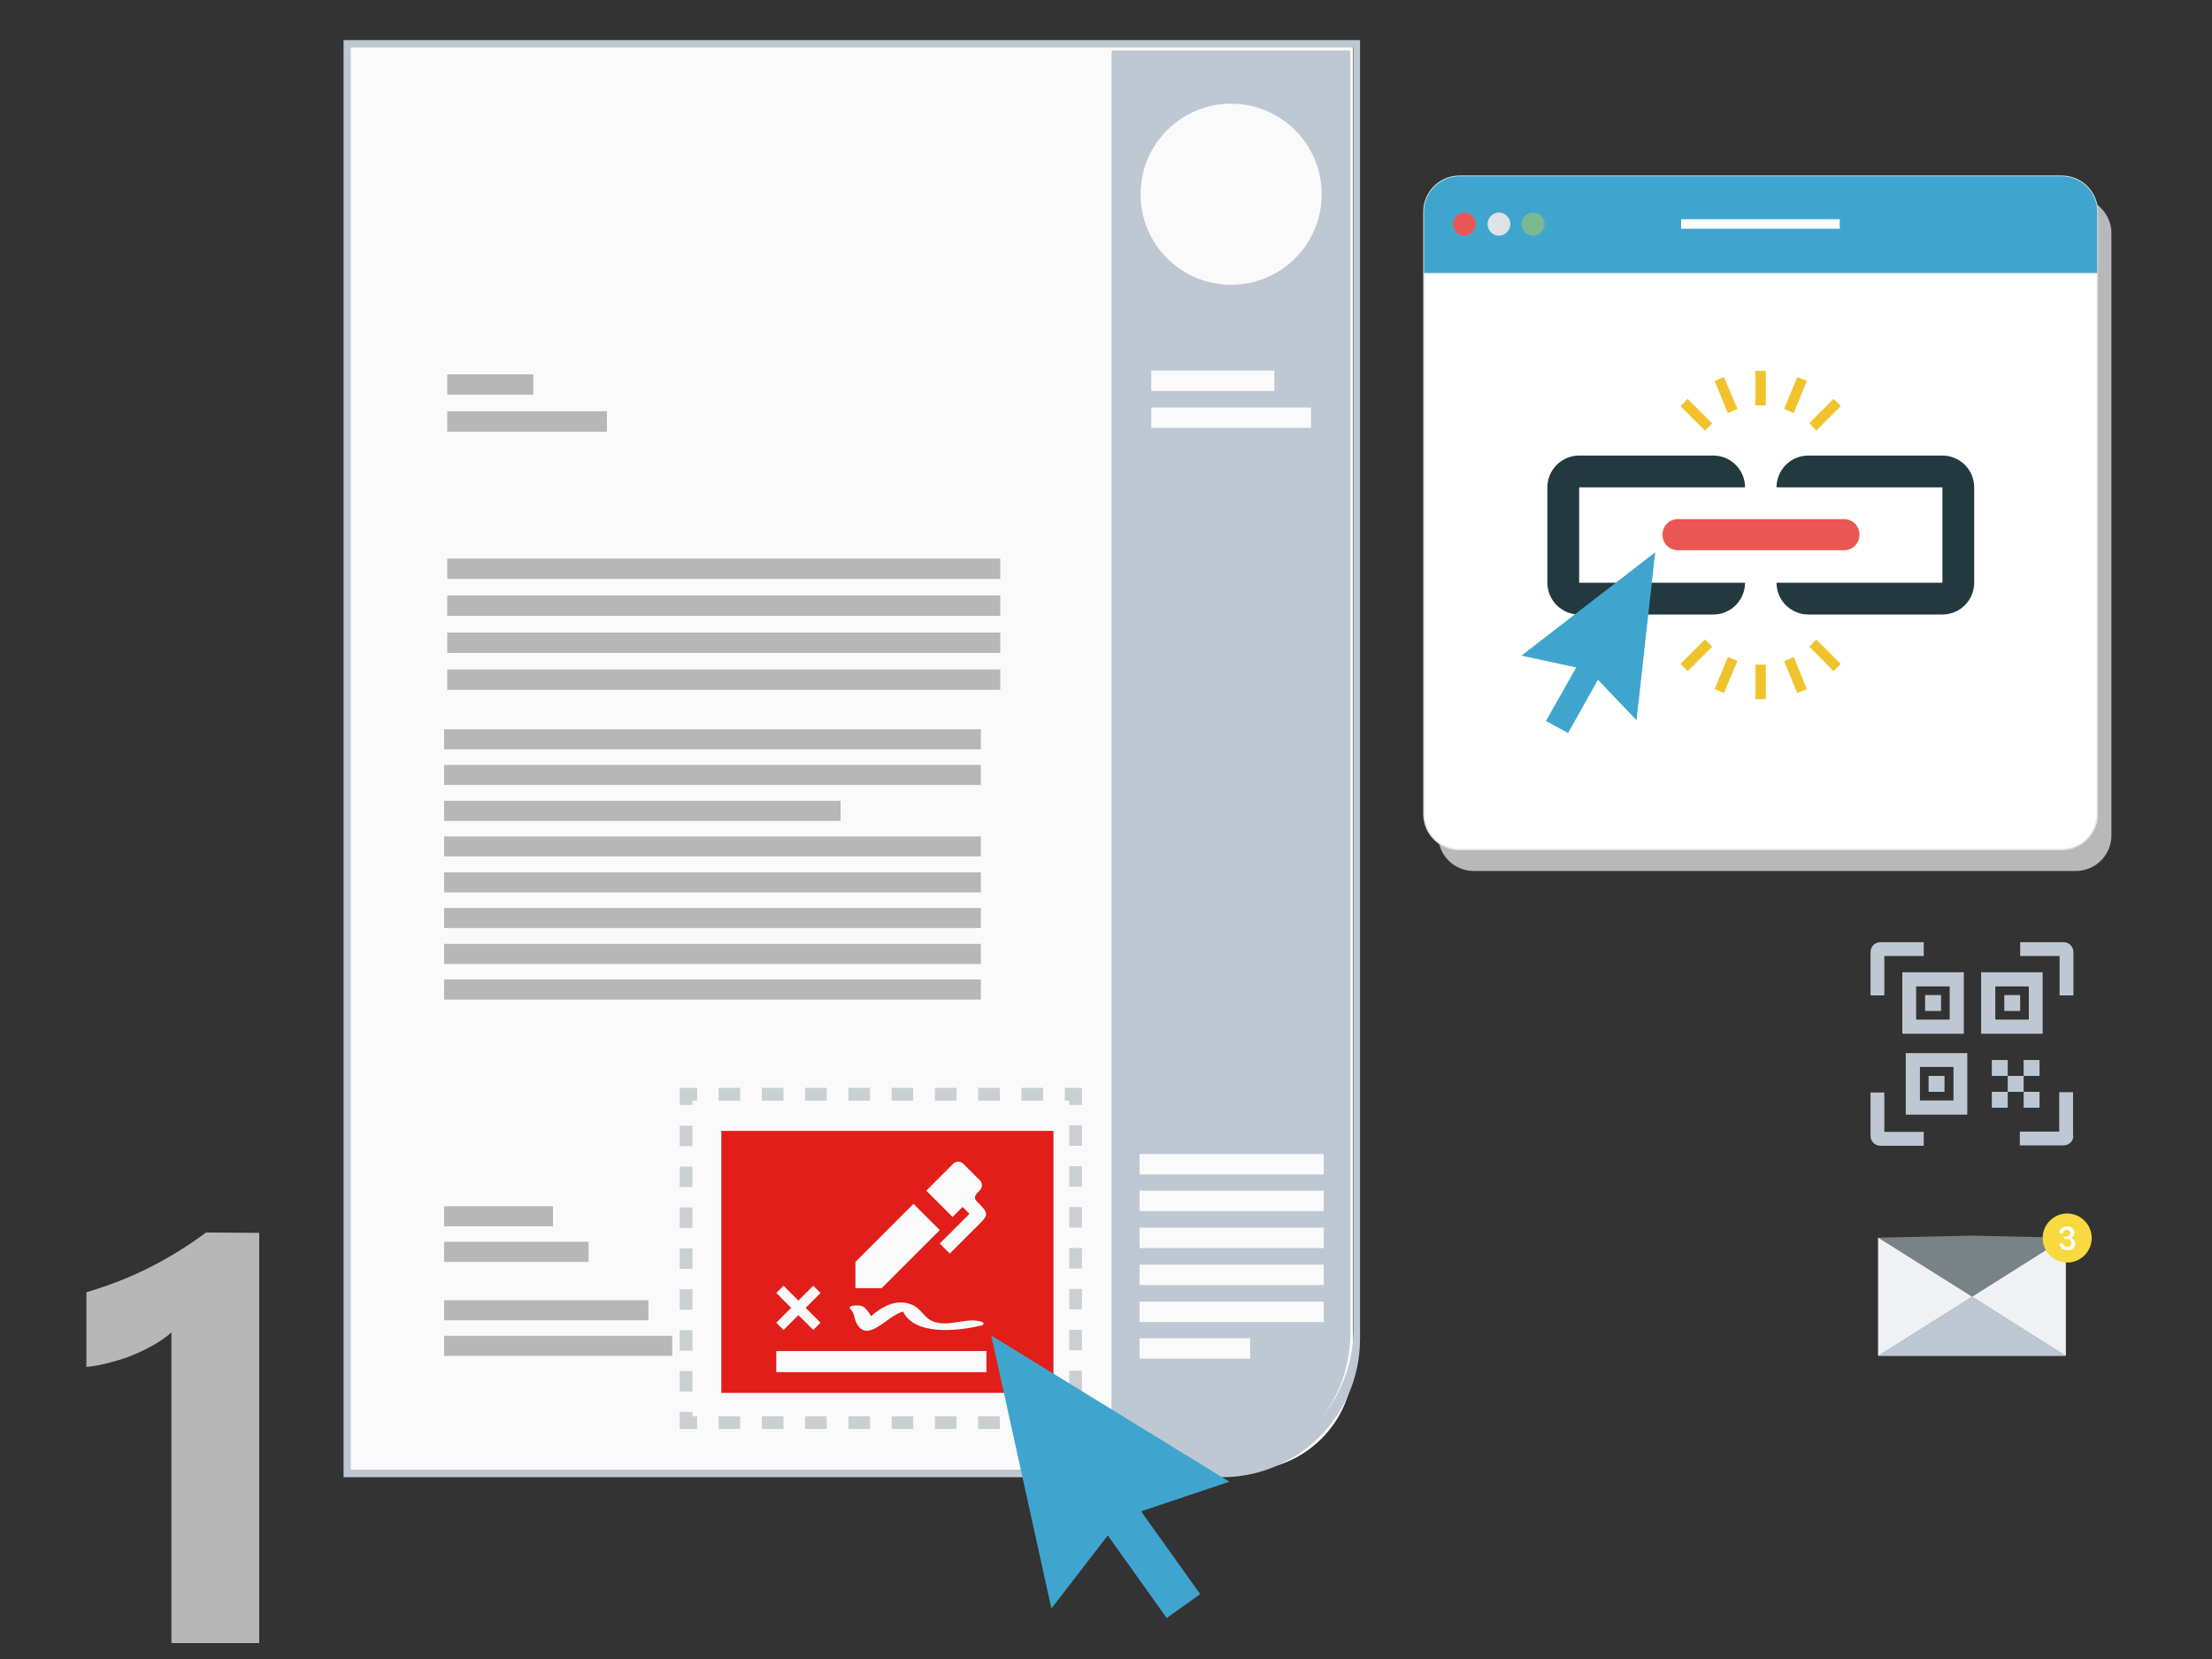 <svg xmlns="http://www.w3.org/2000/svg" xmlns:xlink="http://www.w3.org/1999/xlink" id="Ebene_1" x="0px" y="0px" viewBox="0 0 640 480" style="enable-background:new 0 0 640 480;" xml:space="preserve">
<rect x="0" y="0" width="640" height="480" fill="#333333" stroke="none"/>
<style type="text/css">
	.st0{fill:none;}
	.st1{fill:#B8B8B8;}
	.st2{fill:#FFFFFF;}
	.st3{fill:none;stroke:#E5E5E5;stroke-width:0.44;}
	.st4{fill:#40A5CE;}
	.st5{fill:#E95653;}
	.st6{fill:#DEE3E8;}
	.st7{fill:#7CB892;}
	.st8{fill:none;stroke:#FFFFFF;stroke-width:2.753;}
	.st9{fill:#B7B7B7;}
	.st10{fill:#223A3F;}
	.st11{fill:#F0C32D;}
	.st12{fill:#BEC8D2;}
	.st13{fill:#788287;}
	.st14{fill:#EFF1F4;}
	.st15{fill:#F8D93F;}
	.st16{fill:#FAFAFA;}
	.st17{fill:#E11E19;}
	.st18{fill:none;stroke:#CACFD2;stroke-width:3.692;stroke-miterlimit:10;}
	.st19{fill:none;stroke:#CACFD2;stroke-width:3.692;stroke-miterlimit:10;stroke-dasharray:6.26,6.26;}
	.st20{fill:none;stroke:#CACFD2;stroke-width:3.692;stroke-miterlimit:10;stroke-dasharray:5.916,5.916;}
</style>
<path class="st0" d="M633,485"></path>
<path class="st1" d="M600.6,252H426.4c-5.7,0-10.3-4.6-10.3-10.3V67.5c0-5.7,4.6-10.3,10.3-10.3h174.2c5.7,0,10.3,4.6,10.3,10.3  v174.2C610.9,247.4,606.3,252,600.6,252"></path>
<path class="st2" d="M596.5,245.8H422.3c-5.7,0-10.3-4.6-10.3-10.3V61.3c0-5.7,4.6-10.3,10.3-10.3h174.2c5.7,0,10.3,4.6,10.3,10.3  v174.2C606.8,241.2,602.2,245.8,596.5,245.8"></path>
<path class="st3" d="M596.5,245.8H422.3c-5.7,0-10.3-4.6-10.3-10.3V61.3c0-5.7,4.6-10.3,10.3-10.3h174.2c5.7,0,10.3,4.6,10.3,10.3  v174.2C606.8,241.2,602.2,245.8,596.5,245.8z"></path>
<path class="st4" d="M596.5,51H422.3c-5.7,0-10.3,4.6-10.3,10.3V79h194.8V61.3C606.8,55.6,602.2,51,596.5,51"></path>
<path class="st5" d="M427,64.8c0,1.8-1.5,3.4-3.3,3.4c-1.9,0-3.3-1.5-3.3-3.4c0-1.8,1.5-3.3,3.3-3.3C425.5,61.5,427,63,427,64.8"></path>
<path class="st6" d="M437,64.8c0,1.8-1.5,3.4-3.3,3.4s-3.3-1.5-3.3-3.4c0-1.8,1.5-3.3,3.3-3.3C435.5,61.5,437,63,437,64.8"></path>
<path class="st7" d="M446.9,64.8c0,1.8-1.5,3.4-3.3,3.4s-3.4-1.5-3.4-3.4c0-1.8,1.5-3.3,3.4-3.3C445.4,61.5,446.9,63,446.9,64.8"></path>
<path class="st8" d="M486.4,64.8h45.9H486.4z"></path>
<path class="st9" d="M75,356.7v118.7H49.6v-89.9c-1.4,1.3-3,2.4-4.9,3.5s-3.9,2.1-6.1,3c-2.1,0.9-4.4,1.6-6.7,2.2s-4.6,1.1-6.9,1.3  v-21.6c6.6-2,12.9-4.4,18.7-7.4c5.9-3,11.2-6.4,15.9-9.9L75,356.7L75,356.7z"></path>
<path class="st5" d="M536.7,151.5c-0.9-0.9-2.1-1.3-3.2-1.3h-48c-1.2,0-2.3,0.4-3.2,1.3c-0.9,0.9-1.3,2.1-1.3,3.2s0.4,2.3,1.3,3.2  c0.9,0.9,2.1,1.3,3.2,1.3h48c1.2,0,2.3-0.4,3.2-1.3c0.9-0.9,1.3-2.1,1.3-3.2C538,153.6,537.6,152.4,536.7,151.5"></path>
<path class="st10" d="M456.9,168.6V141h48c0-2.3-0.9-4.7-2.7-6.5c-1.8-1.8-4.2-2.7-6.5-2.7h-38.8c-2.3,0-4.7,0.9-6.5,2.7  c-1.8,1.8-2.7,4.2-2.7,6.5v27.6c0,2.3,0.9,4.7,2.7,6.5c1.8,1.8,4.2,2.7,6.5,2.7h38.8c2.3,0,4.7-0.9,6.5-2.7c1.8-1.8,2.7-4.2,2.7-6.5  H456.9z"></path>
<path class="st10" d="M562,168.6V141h-48c0-2.3,0.9-4.7,2.7-6.5c1.8-1.8,4.2-2.7,6.5-2.7H562c2.3,0,4.7,0.9,6.5,2.7  c1.8,1.8,2.7,4.2,2.7,6.5v27.6c0,2.3-0.9,4.7-2.7,6.5c-1.8,1.8-4.2,2.7-6.5,2.7h-38.8c-2.3,0-4.7-0.9-6.5-2.7  c-1.8-1.8-2.7-4.2-2.7-6.5H562z"></path>
<rect x="507.9" y="107.3" class="st11" width="3" height="10"></rect>
<polygon class="st11" points="522.8,110.2 519,119.5 516.2,118.3 520,109.1 "></polygon>
<polygon class="st11" points="532.6,117.5 525.5,124.6 523.5,122.4 530.5,115.4 "></polygon>
<polygon class="st11" points="502.7,118.3 499.9,119.5 496.1,110.2 498.8,109.1 "></polygon>
<polygon class="st11" points="495.4,122.5 493.3,124.6 486.2,117.5 488.3,115.4 "></polygon>
<rect x="507.9" y="192.3" class="st11" width="3" height="10"></rect>
<polygon class="st11" points="522.8,199.4 519,190.1 516.2,191.3 520,200.5 "></polygon>
<polygon class="st11" points="532.6,192.1 525.5,185 523.5,187.1 530.5,194.2 "></polygon>
<polygon class="st11" points="502.7,191.2 499.9,190.1 496.1,199.4 498.8,200.5 "></polygon>
<polygon class="st11" points="495.4,187.1 493.3,185 486.2,192.1 488.3,194.2 "></polygon>
<polygon class="st4" points="440.2,189.7 478.9,159.8 473.5,208.4 459.7,193.9 "></polygon>
<polygon class="st4" points="464.1,193.5 457.8,190 447.3,208.6 453.7,212.1 "></polygon>
<path class="st12" d="M545.2,288h-4v-12.5c0-1.7,1.3-2.9,2.9-2.9h12.5v4h-11.4V288z"></path>
<path class="st12" d="M599.9,288h-4v-11.4h-11.4v-4H597c1.7,0,2.9,1.3,2.9,2.9V288z"></path>
<path class="st12" d="M599.9,328.5c0,1.7-1.3,2.9-2.9,2.9h-12.6v-4h11.4V316h4V328.5z"></path>
<path class="st12" d="M556.6,331.5h-12.5c-1.7,0-2.9-1.3-2.9-2.9v-12.5h4v11.4h11.4V331.5z"></path>
<path class="st12" d="M569.2,322.5h-17.8v-17.8h17.8L569.2,322.5L569.2,322.5z M555.5,318.4h9.7v-9.7h-9.7V318.4z"></path>
<rect x="558" y="311.3" class="st12" width="4.6" height="4.6"></rect>
<rect x="580.9" y="311.3" class="st12" width="4.6" height="4.6"></rect>
<rect x="585.5" y="306.7" class="st12" width="4.6" height="4.6"></rect>
<rect x="576.3" y="306.7" class="st12" width="4.6" height="4.6"></rect>
<rect x="585.5" y="315.9" class="st12" width="4.6" height="4.6"></rect>
<rect x="576.3" y="315.9" class="st12" width="4.6" height="4.6"></rect>
<path class="st12" d="M568.2,299.1h-17.8v-17.8h17.8V299.1z M554.4,295h9.7v-9.6h-9.7V295z"></path>
<rect x="557" y="287.9" class="st12" width="4.6" height="4.6"></rect>
<path class="st12" d="M591,299.1h-17.8v-17.8H591V299.1z M577.3,295h9.7v-9.6h-9.7V295z"></path>
<rect x="579.9" y="287.9" class="st12" width="4.6" height="4.6"></rect>
<polygon class="st13" points="570.3,357.5 543.4,358.1 543.4,392.3 597.7,392.3 597.7,358.1 "></polygon>
<polygon class="st14" points="597.7,358.1 597.7,392.3 570.6,375.2 "></polygon>
<polygon class="st14" points="570.6,375.2 543.4,392.3 543.4,358.1 "></polygon>
<polygon class="st12" points="597.7,392.3 543.4,392.3 570.6,375.2 "></polygon>
<path class="st15" d="M605.2,358.2c0,3.9-3.2,7.1-7.1,7.1s-7.1-3.2-7.1-7.1c0-3.9,3.2-7.1,7.1-7.1S605.2,354.3,605.2,358.2"></path>
<path class="st2" d="M597.1,357.8h0.7c0.4,0,0.6-0.1,0.9-0.3c0.2-0.2,0.3-0.4,0.3-0.7c0-0.3-0.1-0.6-0.3-0.7  c-0.2-0.2-0.4-0.3-0.8-0.3c-0.3,0-0.5,0.1-0.7,0.3s-0.3,0.4-0.3,0.7h-1.1c0-0.4,0.1-0.7,0.3-1c0.2-0.3,0.4-0.5,0.8-0.7  c0.3-0.2,0.7-0.3,1.1-0.3c0.7,0,1.2,0.2,1.6,0.5c0.4,0.3,0.6,0.8,0.6,1.4c0,0.3-0.1,0.6-0.3,0.9c-0.2,0.3-0.4,0.5-0.7,0.6  c0.4,0.1,0.6,0.3,0.9,0.6c0.2,0.3,0.3,0.6,0.3,1c0,0.6-0.2,1.1-0.6,1.4c-0.4,0.4-1,0.5-1.7,0.5c-0.6,0-1.2-0.2-1.6-0.5  c-0.4-0.4-0.6-0.8-0.6-1.4h1.1c0,0.3,0.1,0.5,0.3,0.7c0.2,0.2,0.5,0.3,0.8,0.3c0.4,0,0.6-0.1,0.9-0.3c0.2-0.2,0.3-0.5,0.3-0.8  c0-0.4-0.1-0.6-0.3-0.9c-0.2-0.2-0.5-0.3-1-0.3h-0.7L597.1,357.8L597.1,357.8z"></path>
<g>
	<g>
		<g>
			<g>
				<path class="st16" d="M101.4,425.4h258.9c17.2,0,31.2-14,31.2-31.2V13.6H101.4V425.4z"></path>
				<path class="st12" d="M99.4,11.6v415.8h254.1c22.1,0,40-17.9,40-40V11.6H99.4z M350.6,425.4H101.4V13.6h290.2v370.8      C391.6,407,373.2,425.4,350.6,425.4z"></path>
			</g>
		</g>
		<rect x="129.4" y="108.3" class="st9" width="24.9" height="5.9"></rect>
		<rect x="129.4" y="119" class="st9" width="46.2" height="5.9"></rect>
		<rect x="128.5" y="221.3" class="st9" width="155.3" height="5.8"></rect>
		<rect x="128.5" y="231.7" class="st9" width="114.7" height="5.8"></rect>
		<rect x="129.4" y="172.3" class="st9" width="160" height="5.9"></rect>
		<rect x="129.4" y="161.6" class="st9" width="160" height="5.9"></rect>
		<rect x="129.4" y="183" class="st9" width="160" height="5.9"></rect>
		<rect x="129.4" y="193.7" class="st9" width="160" height="5.9"></rect>
		<rect x="128.5" y="211" class="st9" width="155.3" height="5.8"></rect>
		<rect x="128.5" y="242" class="st9" width="155.3" height="5.8"></rect>
		<rect x="128.5" y="252.4" class="st9" width="155.3" height="5.8"></rect>
		<rect x="128.5" y="262.7" class="st9" width="155.3" height="5.8"></rect>
		<rect x="128.5" y="273.1" class="st9" width="155.3" height="5.8"></rect>
		<rect x="128.5" y="283.4" class="st9" width="155.3" height="5.8"></rect>
		<rect x="128.5" y="349" class="st9" width="31.5" height="5.8"></rect>
		<rect x="128.5" y="359.3" class="st9" width="41.8" height="5.8"></rect>
		<rect x="128.5" y="376.2" class="st9" width="59.1" height="5.8"></rect>
		<rect x="128.5" y="386.5" class="st9" width="66" height="5.8"></rect>
		<g>
			<g>
				<path class="st12" d="M350.1,426.3h-28c-0.3,0-0.5-0.2-0.5-0.5V15.1c0-0.3,0.2-0.5,0.5-0.5h68.1c0.3,0,0.5,0.2,0.5,0.5v370.6      C390.7,408.1,372.6,426.3,350.1,426.3z"></path>
			</g>
			<g>
				<circle class="st16" cx="356.2" cy="56.2" r="26.2"></circle>
			</g>
			<g>
				<g>
					<g>
						<rect x="329.7" y="344.5" class="st16" width="53.3" height="5.9"></rect>
					</g>
					<g>
						<rect x="329.7" y="333.9" class="st16" width="53.3" height="5.9"></rect>
					</g>
					<g>
						<rect x="329.7" y="355.2" class="st16" width="53.3" height="5.9"></rect>
					</g>
				</g>
				<g>
					<g>
						<rect x="329.7" y="376.6" class="st16" width="53.3" height="5.9"></rect>
					</g>
					<g>
						<rect x="329.7" y="365.9" class="st16" width="53.3" height="5.9"></rect>
					</g>
					<g>
						<rect x="329.7" y="387.2" class="st16" width="32" height="5.9"></rect>
					</g>
				</g>
			</g>
			<g>
				<rect x="333.1" y="117.9" class="st16" width="46.2" height="5.9"></rect>
				<rect x="333.1" y="107.2" class="st16" width="35.6" height="5.9"></rect>
			</g>
		</g>
		<rect x="208.7" y="327.2" class="st17" width="96.1" height="75.8"></rect>
		<g>
			<g>
				<polyline class="st18" points="311.2,408.5 311.2,411.6 308.1,411.6     "></polyline>
				<line class="st19" x1="301.8" y1="411.6" x2="204.8" y2="411.6"></line>
				<polyline class="st18" points="201.7,411.6 198.5,411.6 198.5,408.5     "></polyline>
				<line class="st20" x1="198.5" y1="402.6" x2="198.5" y2="322.7"></line>
				<polyline class="st18" points="198.5,319.7 198.5,316.6 201.7,316.6     "></polyline>
				<line class="st19" x1="207.9" y1="316.6" x2="305" y2="316.6"></line>
				<polyline class="st18" points="308.1,316.6 311.2,316.6 311.2,319.7     "></polyline>
				<line class="st20" x1="311.2" y1="325.6" x2="311.2" y2="405.5"></line>
			</g>
		</g>
	</g>
	<g>
		<g>
			<path class="st16" d="M247.5,382.1c3.1,7.5,9.3-1.7,13.8-2.6c3.2,6.7,14.9,5.8,22.2,4.1c0.9-0.1,1.5-0.6,0.7-1.1     c-3.8-1.4-8.3,0.9-12.3,0.3c-4.4-0.6-4.4-3.2-7.4-5c-4.9-2.5-9.3,0.3-12.5,3c-0.4-0.9-1-1.6-1.9-2.5c-0.9-1-5.2-0.7-4.1,0.4     C247.1,379.7,247.1,380.9,247.5,382.1z"></path>
			<path class="st16" d="M285.4,397h-60.8v-6.1h60.8V397 M237.4,382.7l-4.3-4.3l4.3-4.3l-2.1-2.1l-4.3,4.3l-4.3-4.3l-2.1,2.1     l4.3,4.3l-4.3,4.3l2.1,2.1l4.3-4.3l4.3,4.3L237.4,382.7"></path>
		</g>
		<path class="st16" d="M283.5,344.4c-0.7,0.7-1.4,1.4-1.4,2c-0.1,0.7,0.6,1.3,1.3,2c1,1,1.9,1.9,1.9,2.9c0,1-1.1,2-2.1,3l-8.4,8.4    l-2.9-2.9l8.6-8.6l-2-2l-2.9,2.9l-7.6-7.6l7.8-7.8c0.8-0.8,2.1-0.8,2.9,0l4.8,4.8C284.3,342.2,284.3,343.6,283.5,344.4     M247.5,365.1l16.8-16.8l7.6,7.6l-16.8,16.8h-7.6V365.1z"></path>
	</g>
	<g>
		<polygon class="st4" points="304.2,465.4 286.8,386.4 355.7,428.7 324.4,439.2   "></polygon>
		
			<rect x="326.2" y="432.5" transform="matrix(0.814 -0.581 0.581 0.814 -199.749 276.871)" class="st4" width="11.9" height="35.3"></rect>
	</g>
</g>
</svg>